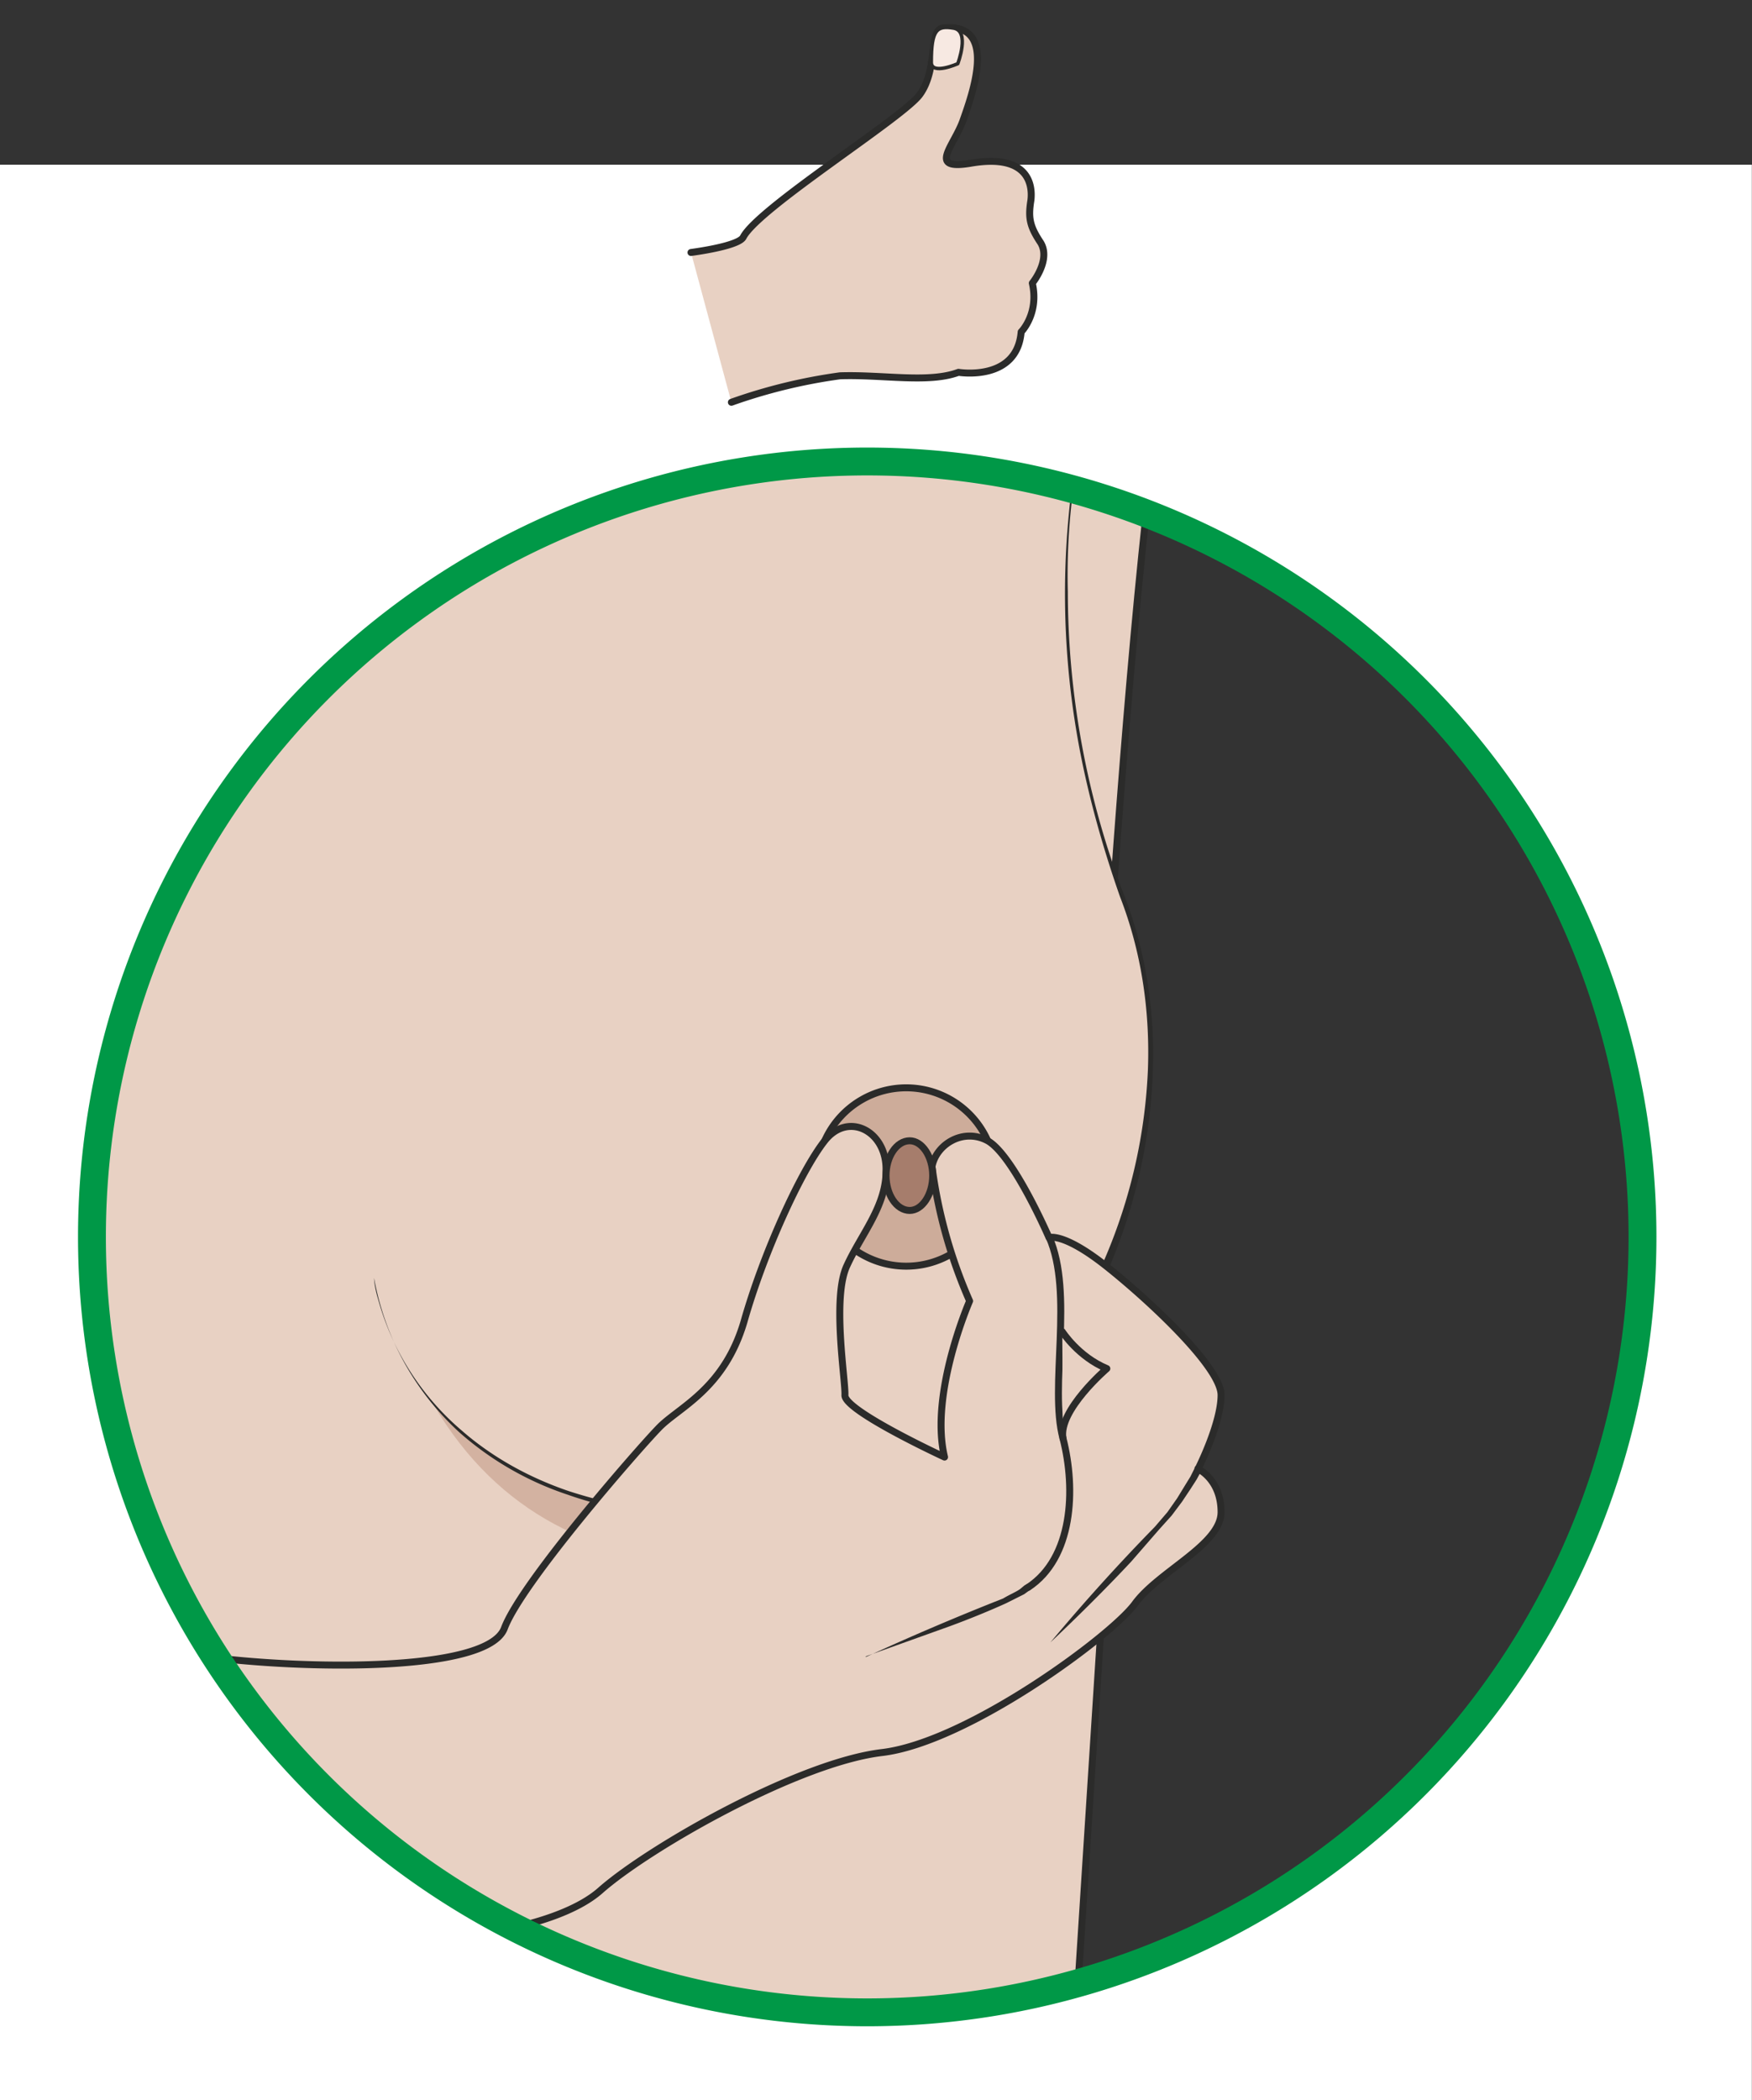 <?xml version="1.0" encoding="UTF-8"?>
<svg xmlns="http://www.w3.org/2000/svg" viewBox="0 0 314.4 376.8">
  <rect x="0" y="0" width="314.4" height="376.8" fill="#333333" stroke="none"/>
  <defs>
    <clipPath id="a">
      <path d="M0 301.4h251.5V0H0v301.4z"></path>
    </clipPath>
    <clipPath id="b">
      <path d="M0 301.4h251.5V0H0v301.4z"></path>
    </clipPath>
    <clipPath id="c">
      <path d="M0 301.4h251.5V0H0v301.4z"></path>
    </clipPath>
  </defs>
  <g clip-path="url(#a)" transform="matrix(1.25 0 0 -1.25 0 376.8)">
    <path stroke-linejoin="round" d="M13.2 23c-23 55.2-5 167.3-13 175.6L172 267c-7.9-8.2-14.6-131.8-14.6-131.8-1-9 2.5-32 2-46.5L153.5-3" stroke="#2b2b2a" stroke-linecap="round" stroke-miterlimit="10" fill="#e8d1c3"></path>
    <path d="M157.4 111.7s-7-20.9-22.2-27.7c-15.3-6.8-54-16.6-73 15.9C44.4 130.6 86.5 90 86.5 90s60 7 71 21.7" fill="#d3b2a1"></path>
    <path d="M162.3 258.9s-20.4-34.3-.8-87.3c12.7-34.2-8.8-84.1-46.6-87.5C58 79.1 53.7 118 53.7 118" fill="#e8d1c3"></path>
    <path d="M162.3 258.9l-1.4-2.9a93.9 93.9 0 01-7.6-39.5 122.2 122.2 0 018.1-43.6c3-7.7 4.4-16.3 4.1-24.9-.2-8.6-2-17.4-5.1-25.6a69.6 69.6 0 00-13.6-22.2 51.7 51.7 0 00-21-14.1c-3.9-1.4-7.9-2.2-11.8-2.4-4-.3-7.9-.5-11.6-.3-7.5.2-14.7 1.3-20.9 3.5A44.7 44.7 0 0066 95.8 39.6 39.6 0 0053.7 118s0-1.1.6-3.1a37.9 37.9 0 0112-18.8c4-3.5 9.2-6.6 15.4-8.7a69.9 69.9 0 0120.7-3.4c3.7 0 7.6 0 11.5.4 4 .3 7.9 1 11.7 2.4a50.8 50.8 0 0120.5 14 77 77 0 0118.7 47.2c.3 8.6-1 17-4 24.7-2.7 7.7-4.8 15.4-6.1 22.8a119.5 119.5 0 00-.4 39 94 94 0 006.5 21.6l1.5 2.8" fill="#2b2b2a"></path>
    <path d="M117.3 132.5a12.8 12.8 0 1125.6 0 12.8 12.8 0 01-25.6 0" fill="#cdac9a"></path>
    <path stroke-linejoin="round" d="M117.3 132.5a12.8 12.8 0 1125.6 0 12.8 12.8 0 01-25.6 0z" stroke="#2b2b2a" stroke-linecap="round" stroke-miterlimit="10" fill="none"></path>
    <path stroke-linejoin="round" d="M61.9 23s17.4 1 24.3 7.1c6.9 6.1 28.4 18.4 40.5 19.8 12.2 1.5 32.7 16.6 36.2 21.3 3.4 4.7 12.4 8.5 12.4 13.2 0 4.7-3.3 6.2-3.3 6.2s3.3 6.5 3.3 10.6c0 4-10.4 13.7-16.6 18.6-6.1 4.8-8.1 4-8.1 4s-5.1 11.8-8.8 13.9c-3.5 1.9-7.4-.5-8-3.7a70.8 70.8 0 015.4-19.3s-5.8-13.3-3.6-22.4c0 0-14.5 6.7-14.3 8.9.1 2.1-1.9 14 .3 18.6 2.1 4.6 5.8 8.7 5.6 14-.1 5.4-5.5 8.1-8.8 3.9-3.4-4.3-8.8-16.1-11.6-26-2.9-9.8-9.5-12.3-12.3-15.3-2.9-3-19.7-22.2-22.1-28.7-2.5-6.4-29.2-5.9-43.2-4" stroke="#2b2b2a" stroke-linecap="round" stroke-miterlimit="10" fill="#e8d1c3"></path>
    <path stroke-linejoin="round" d="M147.6 73.6c6.4 4.2 6.9 14 5 21.4-2 7.4 1.6 20.8-2 28.9" stroke="#2b2b2a" stroke-linecap="round" stroke-miterlimit="10" fill="#e8d1c3"></path>
    <path stroke-linejoin="round" d="M152.5 110.3s2.3-3.6 6.4-5.3c0 0-7-6-6.3-10" stroke="#2b2b2a" stroke-linecap="round" stroke-miterlimit="10" fill="#e8d1c3"></path>
    <path d="M150.8 65.7s18.4 17.8 21.2 24.9" fill="#e8d1c3"></path>
    <path d="M150.8 65.7a284 284 0 0015 16.6l1.8 2.1 1.4 2 1.1 1.8.8 1.3.6 1.2v.1a.5.5 0 101-.4l-.7-1.3-.9-1.4-1.2-1.8-1.5-2-1.8-2-4-4.6c-5.6-6-11.6-11.6-11.6-11.6" fill="#2b2b2a"></path>
    <path d="M124.3 63.6s20.5 7.3 23.3 10" fill="#e8d1c3"></path>
    <path d="M124.3 63.6A388 388 0 00144 72c1 .6 2 1 2.5 1.4l.6.5.2.1a.5.5 0 00.7-.7l-.3-.2-.7-.5-2.6-1.3c-2.2-1-5.1-2.2-8.1-3.3l-12-4.3" fill="#2b2b2a"></path>
    <path d="M133.9 132.7c0-2.7-1.5-5-3.3-5-1.9 0-3.4 2.3-3.4 5s1.5 5 3.4 5c1.8 0 3.3-2.3 3.3-5" fill="#a67d6c"></path>
    <path d="M133.9 132.7c0-2.7-1.5-5-3.3-5-1.9 0-3.4 2.3-3.4 5s1.5 5 3.4 5c1.8 0 3.3-2.3 3.3-5z" stroke="#2b2b2a" stroke-miterlimit="10" fill="none"></path>
  </g>
  <g clip-path="url(#b)" transform="matrix(1.25 0 0 -1.25 0 376.8)">
    <path d="M124.3 12.6a111.3 111.3 0 100 222.6 111.3 111.3 0 000-222.6M-29.6-13.8H261v291.6H-29.6V-13.8z" fill="#fff"></path>
    <path stroke-linejoin="round" d="M235.8 123.9a111.3 111.3 0 10-222.6 0 111.3 111.3 0 00222.6 0z" stroke="#009847" stroke-linecap="round" stroke-miterlimit="10" stroke-width="4" fill="none"></path>
  </g>
  <g clip-path="url(#c)" transform="matrix(1.25 0 0 -1.25 0 376.8)">
    <path stroke-linejoin="round" d="M99.2 265.2c4.3.6 7.1 1.4 7.5 2.2 2.2 4.2 22.7 17 25.3 20.4 2.7 3.6 1.3 9.3 3.3 9.6 8.2 1 4.2-9.7 2.9-13.4-1.4-3.7-5-7 1.1-6 8 1.4 9-2.7 8.7-5.3-.4-2.5-.2-3.7 1.4-6.1 1.5-2.5-1.2-5.8-1.2-5.8 1-4.4-1.6-7-1.6-7-.6-7.2-9-5.8-9-5.8-4.3-1.6-10.8-.3-17-.5a78 78 0 01-15.6-3.8" stroke="#2b2b2a" stroke-linecap="round" stroke-miterlimit="10" fill="#e8d1c3"></path>
    <path d="M137.5 292.3s1.8 4.7-.6 5.1c-2.4.4-3.2-.2-3.2-4.9 0-1.9 3.8-.2 3.8-.2" fill="#f7e9e2"></path>
    <path stroke-linejoin="round" d="M137.5 292.3s1.8 4.7-.6 5.1c-2.4.4-3.2-.2-3.2-4.9 0-1.9 3.8-.2 3.8-.2z" stroke="#2b2b2a" stroke-linecap="round" stroke-miterlimit="10" stroke-width=".5" fill="none"></path>
  </g>
</svg>
